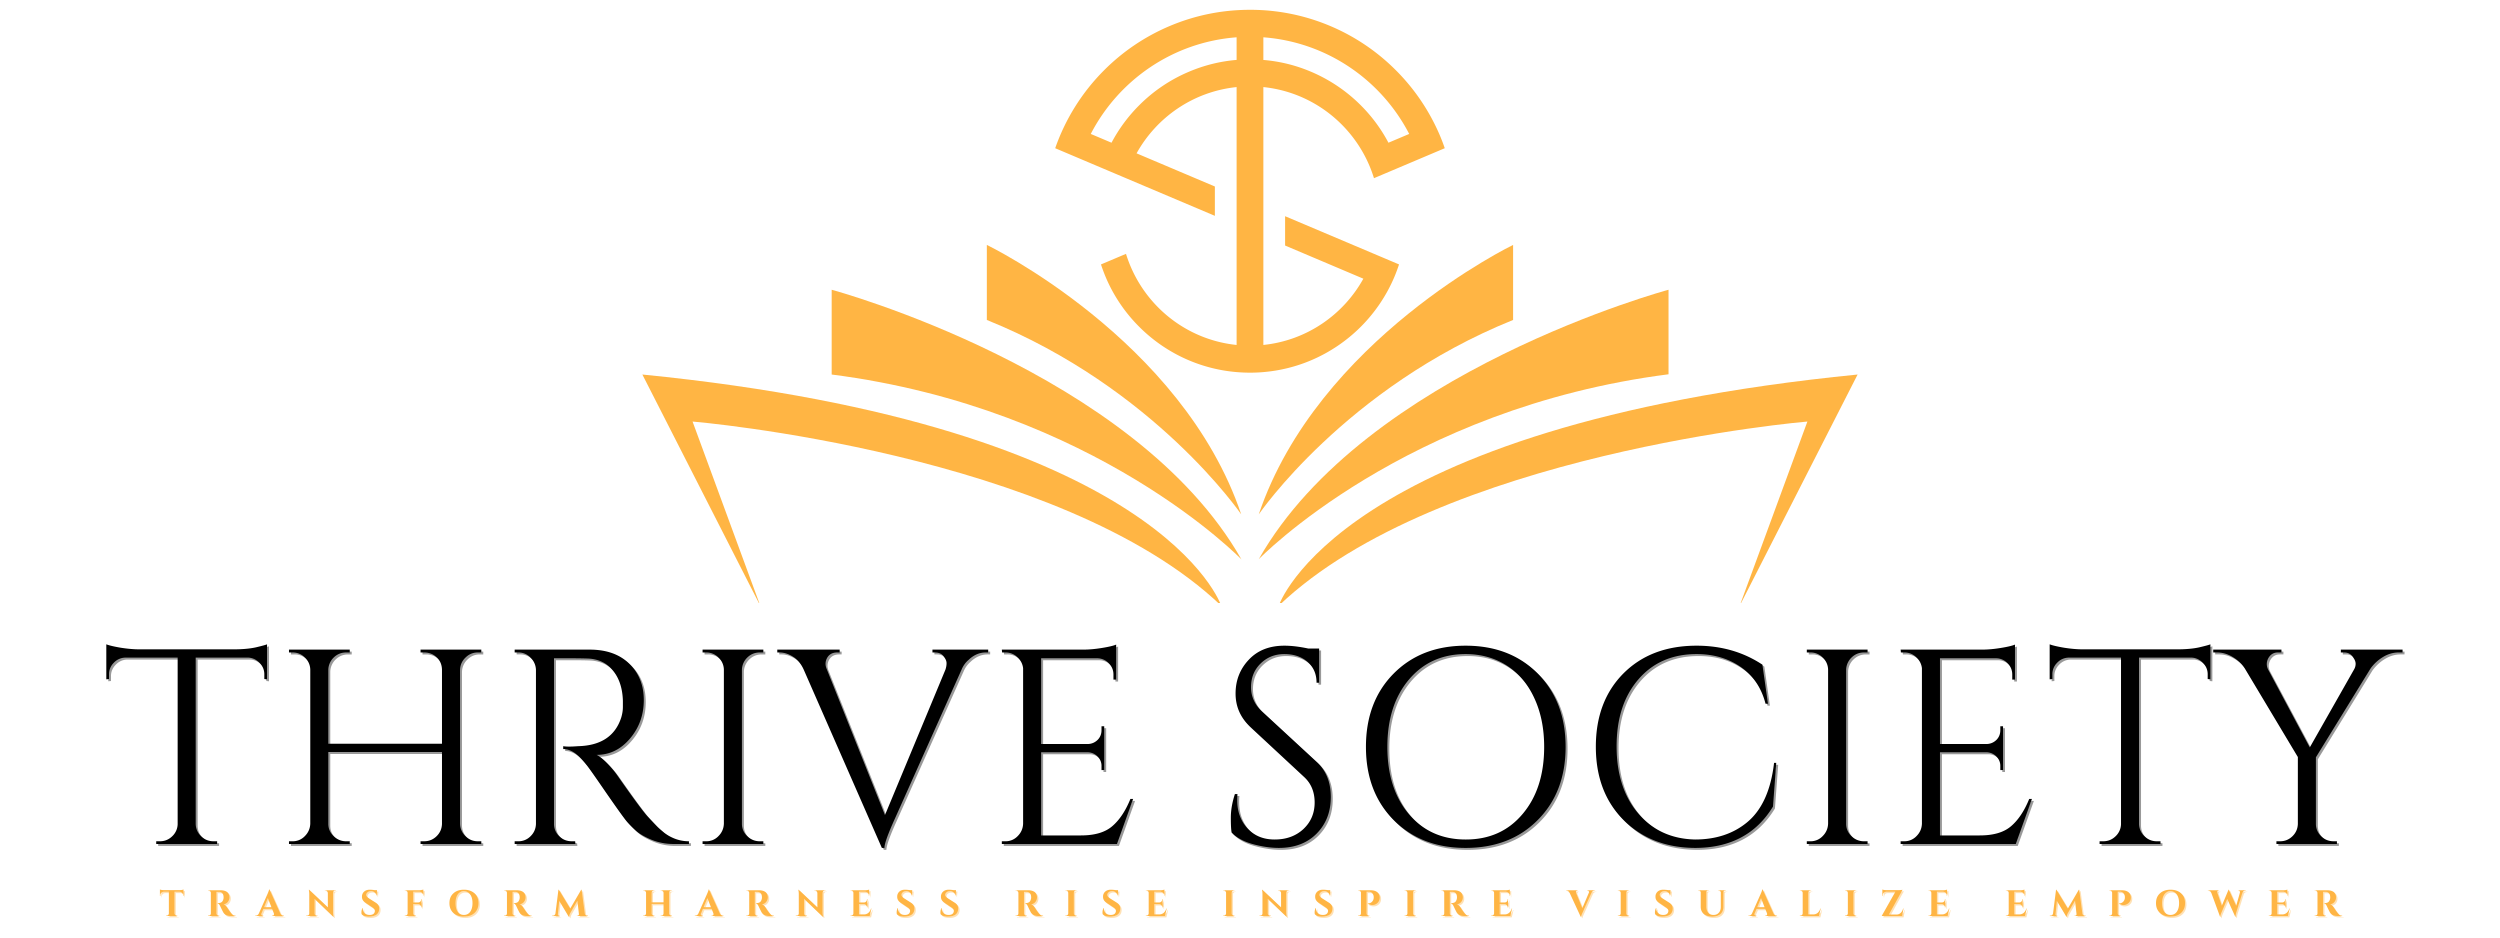 <svg xmlns="http://www.w3.org/2000/svg" width="384" viewBox="0 0 288 108" height="144" version="1.0"><defs><clipPath id="a"><path d="M74 43h67v26.465H74Zm0 0"/></clipPath><clipPath id="b"><path d="M113 28.215h30V60h-30Zm0 0"/></clipPath><clipPath id="c"><path d="M147 43h67v26.465h-67Zm0 0"/></clipPath><clipPath id="d"><path d="M145 28.215h30V60h-30Zm0 0"/></clipPath><clipPath id="e"><path d="M121.555 1.129h45V43h-45Zm0 0"/></clipPath></defs><g clip-path="url(#a)"><path fill="#ffb544" d="M74 43.145 87.582 69.78l-7.8-21.219s42.406 3.563 60.902 21.22c0 0-6.79-20.688-66.684-26.637Zm0 0"/></g><path fill="#ffb544" d="M95.809 33.379v9.766c30.421 3.902 47.207 21.304 47.207 21.304-12.266-21.64-47.207-31.07-47.207-31.07Zm0 0"/><g clip-path="url(#b)"><path fill="#ffb544" d="M113.684 28.215v8.644c19.34 7.801 29.304 22.395 29.304 22.395-6.82-20.18-29.304-31.04-29.304-31.04Zm0 0"/></g><g clip-path="url(#c)"><path fill="#ffb544" d="M213.996 43.145C154.102 49.094 147.31 69.78 147.31 69.78c18.496-17.656 60.902-21.219 60.902-21.219l-7.8 21.22Zm0 0"/></g><path fill="#ffb544" d="M192.215 33.379s-34.942 9.402-47.207 31.043c0 0 16.781-17.402 47.207-21.305Zm0 0"/><g clip-path="url(#d)"><path fill="#ffb544" d="M174.309 36.86v-8.645s-22.48 10.86-29.301 31.039c0 0 9.965-14.594 29.3-22.395Zm0 0"/></g><g clip-path="url(#e)"><path fill="#ffb544" d="m148.043 28.285 9.016 3.82c-2.309 4.168-6.54 7.118-11.52 7.633V10.031c4.98.516 9.211 3.465 11.524 7.633.5.898.91 1.86 1.218 2.863l8.156-3.453a22.511 22.511 0 0 0-1.21-2.863 23.666 23.666 0 0 0-4.43-6.125 23.671 23.671 0 0 0-7.55-5.09A23.616 23.616 0 0 0 144 1.13c-3.207 0-6.316.629-9.246 1.867a23.688 23.688 0 0 0-7.555 5.09 23.758 23.758 0 0 0-5.64 8.988l18.394 7.79v-3.38l-9.02-3.82c2.313-4.168 6.544-7.117 11.524-7.633v29.707c-4.98-.515-9.21-3.465-11.523-7.633-.5-.902-.91-1.859-1.22-2.863l-2.882 1.219c.16.488.34.973.54 1.45a17.93 17.93 0 0 0 3.867 5.734 18.009 18.009 0 0 0 5.734 3.867 17.914 17.914 0 0 0 5.472 1.351c.512.043 1.032.067 1.555.067.52 0 1.04-.02 1.555-.067a17.89 17.89 0 0 0 5.468-1.351 18.096 18.096 0 0 0 9.605-9.602c.2-.476.38-.96.54-1.45l-13.125-5.554Zm-2.504-23.988c7.328.55 13.59 4.926 16.8 11.133l-2.39 1.011a17.915 17.915 0 0 0-3.191-4.316 18.042 18.042 0 0 0-5.742-3.867 17.718 17.718 0 0 0-5.477-1.352Zm-3.082 2.605c-1.898.16-3.727.614-5.477 1.356a17.95 17.95 0 0 0-5.738 3.863 18.028 18.028 0 0 0-3.195 4.32l-2.39-1.011c3.21-6.207 9.468-10.582 16.8-11.133Zm0 0"/></g><path d="M30.677 77.906c0-.508-.184-.946-.547-1.313-.367-.375-.793-.578-1.282-.61H22.77v19.173c.02.554.227 1.023.625 1.406.395.387.868.578 1.422.578h.422v.313h-7.016v-.313h.422c.551 0 1.024-.191 1.422-.578a1.98 1.98 0 0 0 .625-1.375V75.984h-6.078a1.876 1.876 0 0 0-1.297.61 1.82 1.82 0 0 0-.531 1.312v.547l-.313.03v-4.03c.32.125.875.257 1.657.39.789.125 1.52.188 2.187.188h10.797c1.05 0 1.922-.078 2.61-.235.695-.164 1.117-.28 1.265-.343v4.03l-.312-.03ZM49.095 97.14c.55 0 1.023-.191 1.422-.578.394-.383.601-.852.625-1.406v-8.297H38.048v8.265c0 .555.203 1.028.61 1.422a2 2 0 0 0 1.453.594h.406v.313h-7v-.313h.406a1.9 1.9 0 0 0 1.422-.594c.395-.394.602-.867.625-1.422V77.36a1.964 1.964 0 0 0-.625-1.39 1.945 1.945 0 0 0-1.422-.579h-.406v-.328h7v.328h-.406c-.563 0-1.043.195-1.438.578a2.03 2.03 0 0 0-.625 1.39v8.548h13.094v-8.547c-.024-.758-.367-1.332-1.031-1.719a2.16 2.16 0 0 0-1.016-.25h-.422v-.328h7v.328h-.406c-.555 0-1.027.2-1.422.594-.398.387-.605.86-.625 1.422v17.718c.02.555.227 1.028.625 1.422.395.399.867.594 1.422.594h.406v.313h-7v-.313ZM66.108 76.062h-2.062v19.062c0 .555.195 1.028.594 1.422.394.399.882.594 1.468.594h.375l.032.313h-7v-.313h.406a1.93 1.93 0 0 0 1.422-.578c.394-.383.601-.852.625-1.406v-17.75a2.036 2.036 0 0 0-.625-1.422 1.914 1.914 0 0 0-1.422-.594h-.406v-.328h8.64c1.938 0 3.457.543 4.563 1.625 1.113 1.074 1.672 2.469 1.672 4.187 0 1.711-.532 3.188-1.594 4.438-1.055 1.25-2.336 1.875-3.844 1.875.313.148.688.437 1.125.875.438.437.828.89 1.172 1.36 1.832 2.624 3.023 4.245 3.578 4.859.563.605.957 1.023 1.188 1.25.238.218.492.437.765.656.282.21.555.375.828.5a4.463 4.463 0 0 0 1.985.453v.313h-1.75a6.68 6.68 0 0 1-2.563-.485c-.793-.332-1.386-.676-1.781-1.031a13.811 13.811 0 0 1-1.016-1.016c-.293-.332-1.09-1.437-2.39-3.312-1.293-1.883-2.047-2.957-2.266-3.219-.21-.27-.433-.531-.672-.781-.68-.727-1.36-1.094-2.047-1.094v-.328c.164.031.391.047.672.047.282 0 .625-.016 1.032-.047 2.632-.063 4.296-1.164 4.984-3.313.125-.425.187-.828.187-1.203v-.718c-.043-1.426-.418-2.579-1.125-3.454-.699-.875-1.648-1.343-2.843-1.406a50.945 50.945 0 0 0-1.907-.031ZM81.57 97.14a1.9 1.9 0 0 0 1.422-.594c.394-.394.601-.867.625-1.422V77.36a1.964 1.964 0 0 0-.625-1.39 1.945 1.945 0 0 0-1.422-.579h-.406v-.328h7v.328h-.407c-.562 0-1.043.195-1.437.578a2.03 2.03 0 0 0-.625 1.39v17.766c0 .555.203 1.028.61 1.422a2 2 0 0 0 1.452.594h.407v.313h-7v-.313ZM114.066 75.39h-.282c-.73 0-1.39.29-1.984.86-.344.292-.61.664-.797 1.109l-7.719 17.25c-.78 1.73-1.171 2.828-1.171 3.297h-.297l-8.985-20.5c-.304-.688-.715-1.192-1.234-1.516-.524-.332-1.047-.5-1.578-.5h-.25v-.328h7.187v.328h-.28c-.65 0-1.075.297-1.282.89a1.41 1.41 0 0 0-.063.454c0 .168.051.375.157.625l6.687 16.765 6.969-16.765c.082-.25.125-.492.125-.735 0-.25-.117-.515-.344-.796-.219-.29-.555-.438-1-.438h-.281v-.328h6.422ZM116.042 97.14a1.9 1.9 0 0 0 1.421-.594c.395-.394.602-.867.625-1.422V77.203a2.006 2.006 0 0 0-.671-1.282 1.943 1.943 0 0 0-1.375-.53h-.375l-.032-.329h9.375c.657 0 1.368-.063 2.141-.188.781-.125 1.332-.253 1.656-.39v4.031h-.312v-.578c0-.508-.18-.941-.532-1.297a1.84 1.84 0 0 0-1.265-.578h-6.531v9.875h5.406c.426-.02.789-.176 1.094-.469.3-.3.453-.676.453-1.125v-.453h.312v5.047h-.312v-.469a1.48 1.48 0 0 0-.438-1.078 1.624 1.624 0 0 0-1.078-.5h-5.437v9.578h4.578c1.582 0 2.785-.351 3.61-1.062.831-.707 1.53-1.754 2.093-3.14h.312l-1.859 5.187h-13.266v-.313ZM142.112 96.14c-.062-.3-.094-.875-.094-1.719 0-.851.157-1.757.47-2.718h.296c-.023.23-.031.464-.031.703 0 1.293.39 2.37 1.172 3.234.789.867 1.836 1.297 3.14 1.297 1.344 0 2.446-.398 3.313-1.203.863-.813 1.297-1.832 1.297-3.063 0-1.226-.418-2.222-1.25-2.984l-6.141-5.703c-1.148-1.063-1.719-2.348-1.719-3.86 0-1.52.504-2.816 1.516-3.89 1.008-1.082 2.379-1.625 4.11-1.625.812 0 1.726.11 2.75.328h1.25v3.937h-.298c0-1.007-.351-1.812-1.047-2.406-.687-.594-1.578-.89-2.671-.89-1.086 0-1.997.367-2.735 1.093-.73.72-1.094 1.625-1.094 2.72 0 1.085.426 2.023 1.282 2.812l6.297 5.812c1.07.98 1.609 2.324 1.609 4.031 0 1.711-.547 3.118-1.64 4.22-1.087 1.093-2.532 1.64-4.344 1.64-.938 0-1.938-.149-3-.438-1.055-.289-1.868-.734-2.438-1.328ZM160.77 77.828c2.125-2.145 4.89-3.22 8.297-3.22 3.414 0 6.188 1.075 8.313 3.22 2.132 2.148 3.203 4.96 3.203 8.437 0 3.469-1.07 6.277-3.203 8.422-2.125 2.148-4.899 3.219-8.313 3.219-3.406 0-6.172-1.07-8.297-3.219-2.125-2.145-3.187-4.953-3.187-8.422 0-3.476 1.062-6.289 3.187-8.437Zm1.75 16.171c1.656 1.961 3.844 2.938 6.563 2.938 2.718 0 4.898-.977 6.547-2.938 1.656-1.957 2.484-4.535 2.484-7.734 0-2.113-.375-3.976-1.125-5.594-.742-1.625-1.797-2.879-3.172-3.765-1.375-.883-2.96-1.328-4.75-1.328-2.71 0-4.89.984-6.547 2.953-1.648 1.96-2.469 4.539-2.469 7.734 0 3.2.82 5.777 2.47 7.734ZM195.49 97.906c-3.376-.024-6.126-1.098-8.25-3.235-2.118-2.132-3.173-4.941-3.173-8.422 0-3.488 1.055-6.3 3.172-8.437 2.125-2.133 4.938-3.203 8.438-3.203 2.851 0 5.379.73 7.578 2.187l.64 4.5h-.28c-.47-1.832-1.423-3.242-2.86-4.234-1.43-.988-3.121-1.484-5.078-1.484-2.793 0-5.028.968-6.703 2.906-1.68 1.937-2.516 4.512-2.516 7.719 0 3.199.828 5.773 2.484 7.718 1.657 1.95 3.836 2.953 6.547 3.016 2.383 0 4.375-.648 5.969-1.953 1.727-1.406 2.773-3.695 3.14-6.875h.25l-.374 5.031c-1.938 3.18-4.934 4.766-8.985 4.766ZM208.777 97.14a1.9 1.9 0 0 0 1.422-.594c.394-.394.601-.867.625-1.422V77.36a1.964 1.964 0 0 0-.625-1.39 1.945 1.945 0 0 0-1.422-.579h-.407v-.328h7v.328h-.406c-.562 0-1.043.195-1.437.578a2.03 2.03 0 0 0-.625 1.39v17.766c0 .555.203 1.028.609 1.422a2 2 0 0 0 1.453.594h.406v.313h-7v-.313ZM219.585 97.14a1.9 1.9 0 0 0 1.422-.594c.394-.394.601-.867.625-1.422V77.203a2.006 2.006 0 0 0-.672-1.282 1.943 1.943 0 0 0-1.375-.53h-.375l-.031-.329h9.375c.656 0 1.367-.063 2.14-.188.782-.125 1.332-.253 1.657-.39v4.031h-.313v-.578c0-.508-.18-.941-.531-1.297a1.84 1.84 0 0 0-1.266-.578h-6.53v9.875h5.405c.426-.02.79-.176 1.094-.469.3-.3.453-.676.453-1.125v-.453h.313v5.047h-.313v-.469a1.48 1.48 0 0 0-.437-1.078 1.624 1.624 0 0 0-1.078-.5h-5.438v9.578h4.578c1.582 0 2.785-.351 3.61-1.062.832-.707 1.53-1.754 2.093-3.14h.313l-1.86 5.187H219.18v-.313ZM254.552 77.906c0-.508-.184-.946-.547-1.313-.367-.375-.793-.578-1.281-.61h-6.078v19.173c.019.554.226 1.023.625 1.406.394.387.867.578 1.421.578h.422v.313H242.1v-.313h.422c.55 0 1.023-.191 1.421-.578a1.98 1.98 0 0 0 .625-1.375V75.984h-6.078a1.876 1.876 0 0 0-1.297.61 1.82 1.82 0 0 0-.53 1.312v.547l-.313.03v-4.03c.32.125.875.257 1.656.39.789.125 1.52.188 2.187.188h10.797c1.051 0 1.922-.078 2.61-.235.695-.164 1.117-.28 1.265-.343v4.03l-.312-.03ZM277.001 75.39h-.453c-.636 0-1.242.18-1.812.531a4.856 4.856 0 0 0-1.422 1.313l-6.297 10.234v7.656c0 .555.195 1.028.594 1.422.394.399.879.594 1.453.594h.375v.313h-6.969v-.313h.422c.55 0 1.023-.191 1.422-.578.394-.383.601-.852.625-1.406v-7.719l-6.11-10.203c-.324-.508-.777-.942-1.359-1.297-.586-.363-1.2-.547-1.844-.547h-.437v-.328h7.86v.328h-.423c-.468 0-.828.215-1.078.64-.125.231-.187.462-.187.688 0 .219.05.434.156.64l4.797 8.97 5.11-9a1.29 1.29 0 0 0 .171-.625c0-.22-.078-.442-.234-.672-.25-.426-.61-.64-1.078-.64h-.391v-.329h7.11Zm0 0" fill-opacity=".4"/><path d="M30.45 77.68c0-.508-.183-.946-.546-1.313-.368-.375-.793-.578-1.282-.61h-6.078V94.93c.02.554.227 1.023.625 1.406.395.387.867.578 1.422.578h.422v.312h-7.016v-.312h.422c.551 0 1.024-.191 1.422-.578a1.98 1.98 0 0 0 .625-1.375V75.758h-6.078a1.876 1.876 0 0 0-1.297.61 1.82 1.82 0 0 0-.531 1.312v.546l-.313.032v-4.032c.32.125.875.258 1.657.391.789.125 1.52.188 2.187.188h10.797c1.05 0 1.922-.079 2.61-.235.695-.164 1.117-.281 1.265-.344v4.032l-.313-.032ZM48.869 96.914c.55 0 1.023-.191 1.422-.578.394-.383.601-.852.625-1.406v-8.297H37.822v8.265c0 .555.203 1.028.61 1.422a2 2 0 0 0 1.453.594h.406v.312h-7v-.312h.406a1.9 1.9 0 0 0 1.422-.594c.394-.394.601-.867.625-1.422V77.133a1.964 1.964 0 0 0-.625-1.39 1.945 1.945 0 0 0-1.422-.579h-.406v-.328h7v.328h-.406c-.563 0-1.043.195-1.438.578a2.03 2.03 0 0 0-.625 1.39v8.548h13.094v-8.547c-.024-.758-.367-1.332-1.031-1.719a2.16 2.16 0 0 0-1.016-.25h-.422v-.328h7v.328h-.406c-.555 0-1.028.2-1.422.594-.399.386-.606.86-.625 1.422v17.718c.02.555.226 1.028.625 1.422.394.399.867.594 1.422.594h.406v.312h-7v-.312ZM65.882 75.836H63.82v19.062c0 .555.195 1.028.594 1.422.394.399.882.594 1.468.594h.375l.032.312h-7v-.312h.406a1.93 1.93 0 0 0 1.422-.578c.394-.383.601-.852.625-1.406V77.18a2.036 2.036 0 0 0-.625-1.422 1.914 1.914 0 0 0-1.422-.594h-.406v-.328h8.64c1.938 0 3.457.543 4.563 1.625 1.113 1.074 1.672 2.469 1.672 4.187 0 1.711-.532 3.188-1.594 4.438-1.055 1.25-2.336 1.875-3.844 1.875.313.148.688.437 1.125.875.438.437.828.89 1.172 1.36 1.832 2.624 3.023 4.245 3.578 4.859.563.605.957 1.023 1.188 1.25.238.218.492.437.765.656.281.21.555.375.828.5a4.463 4.463 0 0 0 1.985.453v.312h-1.75a6.68 6.68 0 0 1-2.563-.484c-.793-.332-1.387-.676-1.781-1.031a13.811 13.811 0 0 1-1.016-1.016c-.293-.332-1.09-1.437-2.39-3.312-1.293-1.883-2.047-2.957-2.266-3.219-.21-.27-.434-.531-.672-.781-.68-.727-1.36-1.094-2.047-1.094v-.328c.164.031.39.047.672.047.281 0 .625-.016 1.031-.047 2.633-.063 4.297-1.164 4.985-3.313.125-.425.187-.828.187-1.203v-.719c-.043-1.425-.418-2.578-1.125-3.453-.699-.875-1.648-1.343-2.843-1.406a50.945 50.945 0 0 0-1.907-.031ZM81.344 96.914a1.9 1.9 0 0 0 1.422-.594c.394-.394.601-.867.625-1.422V77.133a1.964 1.964 0 0 0-.625-1.39 1.945 1.945 0 0 0-1.422-.579h-.407v-.328h7v.328h-.406c-.562 0-1.043.195-1.437.578a2.03 2.03 0 0 0-.625 1.39v17.766c0 .555.203 1.028.609 1.422a2 2 0 0 0 1.453.594h.406v.312h-7v-.312ZM113.84 75.164h-.282c-.73 0-1.39.289-1.984.86-.344.292-.61.663-.797 1.109l-7.719 17.25c-.78 1.73-1.172 2.828-1.172 3.297h-.296l-8.985-20.5c-.305-.688-.715-1.192-1.234-1.516-.524-.332-1.047-.5-1.578-.5h-.25v-.328h7.187v.328h-.281c-.649 0-1.074.297-1.281.89a1.41 1.41 0 0 0-.063.454c0 .168.051.375.156.625l6.688 16.765 6.969-16.765c.082-.25.125-.492.125-.735 0-.25-.118-.515-.344-.797-.219-.289-.555-.437-1-.437h-.281v-.328h6.422ZM115.815 96.914a1.9 1.9 0 0 0 1.422-.594c.395-.394.602-.867.625-1.422V76.976a2.006 2.006 0 0 0-.672-1.28 1.943 1.943 0 0 0-1.375-.532h-.375l-.03-.328h9.374c.656 0 1.367-.063 2.14-.188.782-.125 1.333-.254 1.657-.39v4.031h-.312v-.578c0-.508-.18-.942-.532-1.297a1.84 1.84 0 0 0-1.265-.578h-6.532v9.875h5.407c.426-.02.789-.176 1.093-.469.301-.3.454-.676.454-1.125v-.453h.312v5.047h-.312v-.469a1.48 1.48 0 0 0-.438-1.078 1.624 1.624 0 0 0-1.078-.5h-5.438v9.578h4.579c1.582 0 2.785-.351 3.609-1.062.832-.707 1.531-1.754 2.094-3.141h.312l-1.86 5.187H115.41v-.312ZM141.886 95.914c-.063-.3-.094-.875-.094-1.719 0-.851.156-1.758.469-2.719h.297c-.024.23-.031.465-.031.704 0 1.293.39 2.37 1.171 3.234.79.867 1.836 1.297 3.141 1.297 1.344 0 2.445-.399 3.313-1.203.863-.813 1.296-1.832 1.296-3.063 0-1.226-.418-2.222-1.25-2.984l-6.14-5.703c-1.149-1.063-1.719-2.348-1.719-3.86 0-1.52.504-2.816 1.516-3.89 1.008-1.082 2.379-1.625 4.11-1.625.812 0 1.726.11 2.75.328h1.25v3.937h-.298c0-1.007-.351-1.812-1.047-2.406-.687-.594-1.578-.89-2.672-.89-1.085 0-1.996.367-2.734 1.093-.73.719-1.094 1.625-1.094 2.719 0 1.086.426 2.023 1.282 2.812l6.296 5.813c1.07.98 1.61 2.324 1.61 4.031 0 1.711-.547 3.117-1.64 4.219-1.087 1.094-2.532 1.64-4.345 1.64-.937 0-1.937-.148-3-.437-1.054-.289-1.867-.734-2.437-1.328ZM160.544 77.601c2.125-2.144 4.89-3.218 8.297-3.218 3.414 0 6.187 1.074 8.312 3.218 2.133 2.149 3.204 4.961 3.204 8.438 0 3.469-1.07 6.277-3.204 8.422-2.125 2.148-4.898 3.219-8.312 3.219-3.406 0-6.172-1.07-8.297-3.22-2.125-2.144-3.187-4.952-3.187-8.421 0-3.477 1.062-6.29 3.187-8.438Zm1.75 16.172c1.656 1.961 3.844 2.938 6.563 2.938 2.718 0 4.898-.977 6.546-2.938 1.657-1.957 2.485-4.535 2.485-7.734 0-2.113-.375-3.977-1.125-5.594-.742-1.625-1.797-2.879-3.172-3.765-1.375-.883-2.961-1.329-4.75-1.329-2.711 0-4.89.985-6.547 2.954-1.648 1.96-2.469 4.539-2.469 7.734 0 3.2.82 5.777 2.469 7.734ZM195.263 97.68c-3.375-.024-6.125-1.098-8.25-3.235-2.117-2.133-3.172-4.941-3.172-8.422 0-3.488 1.055-6.3 3.172-8.437 2.125-2.133 4.938-3.203 8.438-3.203 2.851 0 5.379.73 7.578 2.187l.64 4.5h-.28c-.47-1.832-1.423-3.242-2.86-4.234-1.43-.988-3.121-1.485-5.078-1.485-2.793 0-5.028.97-6.703 2.907-1.68 1.937-2.516 4.511-2.516 7.718 0 3.2.828 5.774 2.484 7.72 1.657 1.948 3.836 2.952 6.547 3.015 2.383 0 4.375-.649 5.969-1.953 1.726-1.407 2.773-3.696 3.14-6.875h.25l-.374 5.031c-1.938 3.18-4.934 4.766-8.985 4.766ZM208.55 96.914a1.9 1.9 0 0 0 1.422-.594c.395-.394.602-.867.625-1.422V77.133a1.964 1.964 0 0 0-.625-1.39 1.945 1.945 0 0 0-1.421-.579h-.407v-.328h7v.328h-.406c-.562 0-1.043.195-1.437.578a2.03 2.03 0 0 0-.625 1.39v17.766c0 .555.203 1.028.609 1.422a2 2 0 0 0 1.453.594h.406v.312h-7v-.312ZM219.359 96.914a1.9 1.9 0 0 0 1.422-.594c.394-.394.601-.867.625-1.422V76.976a2.006 2.006 0 0 0-.672-1.28 1.943 1.943 0 0 0-1.375-.532h-.375l-.031-.328h9.375c.656 0 1.367-.063 2.14-.188.782-.125 1.332-.254 1.657-.39v4.031h-.313v-.578c0-.508-.18-.942-.531-1.297a1.84 1.84 0 0 0-1.266-.578h-6.531v9.875h5.406c.426-.02.79-.176 1.094-.469.3-.3.453-.676.453-1.125v-.453h.313v5.047h-.313v-.469a1.48 1.48 0 0 0-.437-1.078 1.624 1.624 0 0 0-1.079-.5h-5.437v9.578h4.578c1.582 0 2.785-.351 3.61-1.062.831-.707 1.53-1.754 2.093-3.141h.313l-1.86 5.187h-13.265v-.312ZM254.326 77.68c0-.508-.184-.946-.547-1.313-.367-.375-.793-.578-1.282-.61h-6.078V94.93c.02.554.227 1.023.625 1.406.395.387.868.578 1.422.578h.422v.312h-7.016v-.312h.422c.551 0 1.024-.191 1.422-.578a1.98 1.98 0 0 0 .625-1.375V75.758h-6.078a1.876 1.876 0 0 0-1.297.61 1.82 1.82 0 0 0-.531 1.312v.546l-.313.032v-4.032c.32.125.875.258 1.657.391.789.125 1.52.188 2.187.188h10.797c1.05 0 1.922-.079 2.61-.235.695-.164 1.117-.281 1.265-.344v4.032l-.312-.032ZM276.775 75.164h-.453c-.637 0-1.242.18-1.812.531a4.856 4.856 0 0 0-1.422 1.313l-6.297 10.234v7.656c0 .555.195 1.028.594 1.422.394.399.879.594 1.453.594h.375v.312h-6.969v-.312h.422c.55 0 1.023-.191 1.422-.578.394-.383.601-.852.625-1.406v-7.72l-6.11-10.202c-.324-.508-.777-.942-1.359-1.297-.586-.363-1.2-.547-1.844-.547h-.437v-.328h7.86v.328h-.423c-.468 0-.828.215-1.078.64-.125.231-.187.462-.187.688 0 .219.05.434.156.64l4.797 8.97 5.11-9a1.29 1.29 0 0 0 .171-.626c0-.218-.078-.44-.234-.671-.25-.426-.61-.641-1.078-.641h-.391v-.328h7.11Zm0 0"/><path d="M20.256 102.891v2.484a.29.29 0 0 0 .093.188c.051.055.114.078.188.078h.047v.047h-1.282v-.047h.047c.07 0 .133-.023.188-.078.05-.05.078-.11.078-.172v-2.5h-.563c-.136 0-.242.043-.312.125a.398.398 0 0 0-.11.297v.062h-.046v-.75c.113.055.28.079.5.079h1.718c.082 0 .176-.004.282-.016a.844.844 0 0 0 .218-.063v.75h-.046v-.062a.385.385 0 0 0-.204-.36.41.41 0 0 0-.218-.062ZM25.28 102.907h-.188v2.468c0 .075.023.137.078.188.05.055.113.078.187.078h.063v.047h-1.297v-.047h.062c.102 0 .18-.039.235-.125a.311.311 0 0 0 .031-.14v-2.36a.27.27 0 0 0-.078-.187.27.27 0 0 0-.188-.079h-.062v-.03h1.469c.27 0 .5.058.687.171a.678.678 0 0 1 .219.25.823.823 0 0 1 .094.422.822.822 0 0 1-.188.5.665.665 0 0 1-.5.266c.156.054.297.18.422.375.312.492.539.78.687.875.07.043.165.062.282.062v.047h-.422c-.25 0-.461-.031-.625-.094a.837.837 0 0 1-.375-.344 13.819 13.819 0 0 1-.36-.734c-.074-.164-.167-.258-.28-.281v-.047h.124a.54.54 0 0 0 .344-.11c.094-.07.16-.195.203-.374.008-.063.016-.11.016-.141 0-.227-.047-.395-.14-.5a.473.473 0 0 0-.36-.156h-.14ZM32.819 105.641h.046v.047h-1.359v-.047h.047c.062 0 .101-.016.125-.047a.186.186 0 0 0 .047-.11.461.461 0 0 0-.016-.109l-.203-.515h-1l-.219.515a.224.224 0 0 0-.03.11c0 .031.015.07.046.11.031.03.078.046.14.046h.047v.047h-.921v-.047h.046a.416.416 0 0 0 .188-.047.425.425 0 0 0 .172-.187l.984-2.219c.125-.281.192-.469.203-.563h.047l1.25 2.782c.04.074.094.133.156.172.07.043.141.062.204.062Zm-2.235-.969h.844l-.406-1.047ZM38.789 102.75a.246.246 0 0 0-.219.125.427.427 0 0 0-.047.141v2.188c0 .187.016.351.047.484l.016.062h-.047l-2.14-2.046v1.687c0 .074.023.137.077.188a.26.26 0 0 0 .172.062h.094v.047h-1.297v-.047h.078c.07 0 .133-.02.188-.062a.257.257 0 0 0 .078-.188v-2.203c0-.188-.016-.344-.047-.469v-.062h.031l2.156 2.031v-1.672a.357.357 0 0 0-.093-.187.217.217 0 0 0-.172-.079h-.078v-.03h1.281v.03ZM41.798 105.297c0-.207.04-.382.125-.53h.031v.077c0 .188.067.356.204.5.144.149.343.219.593.219.188 0 .332-.04.438-.125a.452.452 0 0 0 .156-.344.34.34 0 0 0-.078-.219.94.94 0 0 0-.266-.218l-.734-.5c-.274-.176-.406-.399-.406-.672v-.094a.77.77 0 0 1 .265-.531c.157-.133.364-.203.625-.203.157 0 .348.015.578.047h.266l-.047.609h-.047a.41.41 0 0 0-.172-.344.612.612 0 0 0-.421-.14c-.22 0-.383.07-.485.203a.342.342 0 0 0-.078.203c0 .062.016.117.047.156.031.074.113.156.25.25l.812.516c.258.168.391.386.391.656 0 .305-.105.54-.312.703-.211.156-.481.234-.813.234-.2 0-.383-.023-.547-.062-.156-.05-.273-.117-.344-.203a.45.45 0 0 1-.03-.188ZM47.76 102.891v1.234h.563a.342.342 0 0 0 .25-.093c.07-.07.11-.16.11-.266v-.031h.046v.969h-.047v-.032a.325.325 0 0 0-.109-.25.304.304 0 0 0-.234-.109h-.578v1.062c0 .075.023.137.078.188a.296.296 0 0 0 .203.078h.047v.047h-1.297v-.047h.062c.07 0 .133-.023.188-.078a.257.257 0 0 0 .078-.188v-2.359a.258.258 0 0 0-.14-.234.237.237 0 0 0-.126-.032h-.062v-.03h1.64c.082 0 .176-.009.282-.032.101-.02.175-.035.218-.047v.719h-.03v-.047a.414.414 0 0 0-.11-.297.482.482 0 0 0-.297-.125ZM52.389 103.079c.3-.282.707-.422 1.219-.422.507 0 .914.14 1.218.422.301.273.454.648.454 1.125 0 .468-.153.843-.454 1.125-.304.28-.71.421-1.218.421-.512 0-.918-.14-1.22-.421-.304-.282-.452-.657-.452-1.125 0-.477.148-.852.453-1.125Zm.5 2.125c.176.242.414.359.719.359.3 0 .539-.117.718-.36.176-.25.266-.581.266-1 0-.425-.09-.757-.266-1a.841.841 0 0 0-.718-.374.832.832 0 0 0-.72.375c-.167.242-.25.574-.25 1 0 .418.083.75.25 1ZM59.39 102.907h-.187v2.468c0 .075.024.137.078.188.051.055.114.078.188.078h.062v.047h-1.296v-.047h.062c.102 0 .18-.039.234-.125a.311.311 0 0 0 .032-.14v-2.36a.27.27 0 0 0-.078-.187.27.27 0 0 0-.188-.079h-.062v-.03h1.468c.27 0 .5.058.688.171a.678.678 0 0 1 .219.25.823.823 0 0 1 .093.422.822.822 0 0 1-.187.5.665.665 0 0 1-.5.266c.156.054.297.18.422.375.312.492.539.78.687.875.07.043.164.062.281.062v.047h-.421c-.25 0-.461-.031-.625-.094a.837.837 0 0 1-.375-.344 13.819 13.819 0 0 1-.36-.734c-.074-.164-.168-.258-.281-.281v-.047h.125a.54.54 0 0 0 .344-.11c.093-.07.16-.195.203-.374.008-.063.015-.11.015-.141 0-.227-.046-.395-.14-.5a.473.473 0 0 0-.36-.156h-.14ZM67.837 105.641h.062v.047h-1.281v-.031h.062a.224.224 0 0 0 .125-.063c.04-.039.055-.082.047-.125l-.172-1.547-.797 1.375c-.105.18-.156.336-.156.47h-.047l-1.093-1.829-.157 1.531c-.011.043 0 .086.032.125.039.043.082.063.125.063h.062v.031h-.875v-.047h.063c.082 0 .148-.02.203-.062a.3.3 0 0 0 .11-.204l.343-2.718h.047l1.312 2.172 1.266-2.172h.047l.36 2.718c.007.086.038.153.093.204a.37.37 0 0 0 .219.062ZM76.336 105.641c.07 0 .129-.016.172-.047a.33.33 0 0 0 .094-.219v-1.078h-1.375v1.078c0 .075.023.137.078.188a.296.296 0 0 0 .203.078h.047v.047h-1.297v-.047h.062c.07 0 .133-.023.188-.078a.257.257 0 0 0 .078-.188v-2.359a.27.27 0 0 0-.078-.187.27.27 0 0 0-.188-.079h-.062v-.03h1.297v.03h-.047a.315.315 0 0 0-.203.079.254.254 0 0 0-.078.187v1.094h1.375v-1.094a.27.27 0 0 0-.079-.187.27.27 0 0 0-.187-.079h-.063v-.03h1.297v.03h-.047a.274.274 0 0 0-.203.079.254.254 0 0 0-.078.187v2.36c0 .074.024.136.078.187.051.055.118.078.203.078h.047v.047h-1.297v-.047ZM83.453 105.641h.047v.047h-1.36v-.047h.048c.062 0 .101-.016.125-.047a.186.186 0 0 0 .047-.11.461.461 0 0 0-.016-.109l-.203-.515h-1l-.219.515a.224.224 0 0 0-.031.11c0 .031.015.07.047.11.03.03.078.046.14.046h.047v.047h-.922v-.047h.047a.416.416 0 0 0 .188-.047.425.425 0 0 0 .172-.187l.984-2.219c.125-.281.191-.469.203-.563h.047l1.25 2.782c.039.074.094.133.156.172.07.043.14.062.203.062Zm-2.234-.969h.844l-.407-1.047ZM87.299 102.907h-.188v2.468c0 .075.023.137.078.188.051.055.113.078.188.078h.062v.047h-1.297v-.047h.063c.101 0 .18-.039.234-.125a.311.311 0 0 0 .031-.14v-2.36a.27.27 0 0 0-.078-.187.27.27 0 0 0-.187-.079h-.063v-.03h1.47c.269 0 .5.058.687.171a.678.678 0 0 1 .218.25.823.823 0 0 1 .094.422.822.822 0 0 1-.187.5.665.665 0 0 1-.5.266c.156.054.296.18.421.375.313.492.54.78.688.875.07.043.164.062.281.062v.047h-.422c-.25 0-.46-.031-.625-.094a.837.837 0 0 1-.375-.344 13.819 13.819 0 0 1-.36-.734c-.073-.164-.167-.258-.28-.281v-.047h.125a.54.54 0 0 0 .343-.11c.094-.07.16-.195.204-.374.007-.063.015-.11.015-.141 0-.227-.047-.395-.14-.5a.473.473 0 0 0-.36-.156h-.14ZM95.182 102.75a.246.246 0 0 0-.219.125.427.427 0 0 0-.047.141v2.188c0 .187.016.351.047.484l.016.062h-.047l-2.14-2.046v1.687c0 .074.023.137.077.188a.26.26 0 0 0 .172.062h.094v.047h-1.297v-.047h.078c.07 0 .133-.02.188-.062a.257.257 0 0 0 .078-.188v-2.203c0-.188-.016-.344-.047-.469v-.062h.031l2.156 2.031v-1.672a.357.357 0 0 0-.093-.187.217.217 0 0 0-.172-.079h-.078v-.03h1.28v.03ZM98.207 105.641c.07 0 .132-.023.187-.078a.257.257 0 0 0 .078-.188v-2.359a.25.25 0 0 0-.062-.172.288.288 0 0 0-.203-.094h-.063v-.03h1.64c.134 0 .243-.009.329-.032a.884.884 0 0 0 .172-.047v.734h-.031v-.046c0-.176-.07-.301-.204-.375a.718.718 0 0 0-.218-.063h-.72v1.234h.563a.342.342 0 0 0 .25-.093c.07-.07.11-.16.11-.266v-.031h.047v.969h-.047v-.032a.325.325 0 0 0-.11-.25.304.304 0 0 0-.234-.109h-.578v1.187h.562a.762.762 0 0 0 .516-.171c.145-.125.25-.29.313-.5h.046l-.203.859h-2.203v-.047ZM103.457 105.297c0-.207.039-.382.125-.53h.03v.077c0 .188.067.356.204.5.145.149.344.219.594.219.187 0 .332-.04.437-.125a.452.452 0 0 0 .157-.344.34.34 0 0 0-.079-.219.94.94 0 0 0-.265-.218l-.735-.5c-.273-.176-.406-.399-.406-.672v-.094a.77.77 0 0 1 .266-.531c.156-.133.363-.203.625-.203.156 0 .347.015.578.047h.266l-.047.609h-.047a.41.41 0 0 0-.172-.344.612.612 0 0 0-.422-.14c-.219 0-.383.07-.484.203a.342.342 0 0 0-.078.203c0 .062.015.117.046.156.032.074.114.156.25.25l.813.516c.258.168.39.386.39.656 0 .305-.105.54-.312.703-.21.156-.48.234-.812.234-.2 0-.383-.023-.547-.062-.157-.05-.274-.117-.344-.203a.45.45 0 0 1-.031-.188ZM108.497 105.297c0-.207.04-.382.125-.53h.031v.077c0 .188.067.356.204.5.144.149.343.219.593.219.188 0 .332-.04.438-.125a.452.452 0 0 0 .156-.344.34.34 0 0 0-.078-.219.94.94 0 0 0-.266-.218l-.734-.5c-.274-.176-.406-.399-.406-.672v-.094a.77.77 0 0 1 .265-.531c.157-.133.364-.203.625-.203.157 0 .348.015.578.047h.266l-.047.609h-.047a.41.41 0 0 0-.172-.344.612.612 0 0 0-.421-.14c-.22 0-.383.07-.485.203a.342.342 0 0 0-.078.203c0 .062.016.117.047.156.031.074.113.156.25.25l.812.516c.258.168.391.386.391.656 0 .305-.105.54-.312.703-.211.156-.48.234-.813.234-.2 0-.383-.023-.547-.062-.156-.05-.273-.117-.344-.203a.45.45 0 0 1-.03-.188ZM118.31 102.907h-.187v2.468c0 .075.023.137.078.188.05.055.113.078.188.078h.062v.047h-1.297v-.047h.063c.101 0 .18-.039.234-.125a.311.311 0 0 0 .031-.14v-2.36a.27.27 0 0 0-.078-.187.27.27 0 0 0-.187-.079h-.063v-.03h1.469c.27 0 .5.058.687.171a.678.678 0 0 1 .22.25.823.823 0 0 1 .093.422.822.822 0 0 1-.188.5.665.665 0 0 1-.5.266c.157.054.297.18.422.375.313.492.54.78.688.875.07.043.164.062.281.062v.047h-.422c-.25 0-.46-.031-.625-.094a.837.837 0 0 1-.375-.344 13.819 13.819 0 0 1-.36-.734c-.073-.164-.167-.258-.28-.281v-.047h.125a.54.54 0 0 0 .343-.11c.094-.07.16-.195.203-.374.008-.063.016-.11.016-.141 0-.227-.047-.395-.14-.5a.473.473 0 0 0-.36-.156h-.14ZM122.96 105.641c.07 0 .132-.023.187-.078a.257.257 0 0 0 .078-.188v-2.359a.27.27 0 0 0-.078-.187.27.27 0 0 0-.188-.079h-.062v-.03h1.297v.03h-.047a.315.315 0 0 0-.203.079.254.254 0 0 0-.079.187v2.36c0 .074.024.136.079.187a.296.296 0 0 0 .203.078h.047v.047h-1.297v-.047ZM127.169 105.297c0-.207.039-.382.125-.53h.031v.077c0 .188.066.356.203.5.145.149.344.219.594.219.187 0 .332-.04.437-.125a.452.452 0 0 0 .157-.344.34.34 0 0 0-.078-.219.94.94 0 0 0-.266-.218l-.734-.5c-.274-.176-.407-.399-.407-.672v-.094a.77.77 0 0 1 .266-.531c.156-.133.363-.203.625-.203.156 0 .348.015.578.047h.266l-.047.609h-.047a.41.41 0 0 0-.172-.344.612.612 0 0 0-.422-.14c-.219 0-.383.07-.484.203a.342.342 0 0 0-.078.203c0 .062.015.117.047.156.03.074.113.156.25.25l.812.516c.258.168.39.386.39.656 0 .305-.105.54-.312.703-.21.156-.48.234-.812.234-.2 0-.383-.023-.547-.062-.156-.05-.274-.117-.344-.203a.45.45 0 0 1-.031-.188ZM132.225 105.641c.07 0 .133-.023.187-.078a.257.257 0 0 0 .079-.188v-2.359a.25.25 0 0 0-.063-.172.288.288 0 0 0-.203-.094h-.063v-.03h1.641c.133 0 .242-.009.328-.032a.884.884 0 0 0 .172-.047v.734h-.031v-.046c0-.176-.07-.301-.203-.375a.718.718 0 0 0-.219-.063h-.719v1.234h.563a.342.342 0 0 0 .25-.093c.07-.07.11-.16.11-.266v-.031h.046v.969h-.047v-.032a.325.325 0 0 0-.11-.25.304.304 0 0 0-.234-.109h-.578v1.187h.563a.762.762 0 0 0 .515-.171c.145-.125.25-.29.313-.5h.047l-.203.859h-2.204v-.047ZM141.138 105.641c.07 0 .133-.023.188-.078a.257.257 0 0 0 .078-.188v-2.359a.27.27 0 0 0-.078-.187.27.27 0 0 0-.188-.079h-.062v-.03h1.297v.03h-.047a.315.315 0 0 0-.203.079.254.254 0 0 0-.078.187v2.36c0 .074.023.136.078.187a.296.296 0 0 0 .203.078h.047v.047h-1.297v-.047ZM148.598 102.75a.246.246 0 0 0-.219.125.427.427 0 0 0-.047.141v2.188c0 .187.016.351.047.484l.016.062h-.047l-2.14-2.046v1.687c0 .074.023.137.077.188a.26.26 0 0 0 .172.062h.094v.047h-1.297v-.047h.078c.07 0 .133-.02.188-.062a.257.257 0 0 0 .078-.188v-2.203c0-.188-.016-.344-.047-.469v-.062h.031l2.156 2.031v-1.672a.357.357 0 0 0-.093-.187.217.217 0 0 0-.172-.079h-.078v-.03h1.281v.03ZM151.607 105.297c0-.207.04-.382.125-.53h.031v.077c0 .188.067.356.204.5.144.149.343.219.593.219.188 0 .332-.04.438-.125a.452.452 0 0 0 .156-.344.34.34 0 0 0-.078-.219.94.94 0 0 0-.266-.218l-.734-.5c-.274-.176-.406-.399-.406-.672v-.094a.77.77 0 0 1 .265-.531c.157-.133.364-.203.625-.203.157 0 .348.015.578.047h.266l-.047.609h-.047a.41.41 0 0 0-.172-.344.612.612 0 0 0-.421-.14c-.22 0-.383.07-.485.203a.342.342 0 0 0-.078.203c0 .062.016.117.047.156.031.074.113.156.25.25l.812.516c.258.168.391.386.391.656 0 .305-.105.54-.312.703-.211.156-.481.234-.813.234-.2 0-.383-.023-.547-.062-.156-.05-.273-.117-.344-.203a.45.45 0 0 1-.03-.188ZM159.1 103.563a.907.907 0 0 1-.077.375.868.868 0 0 1-.75.484c-.211 0-.39-.05-.547-.156v-.031c.219 0 .39-.07.515-.219a.693.693 0 0 0 .172-.484.692.692 0 0 0-.156-.469.484.484 0 0 0-.39-.172h-.282v2.484c0 .075.024.137.078.188.051.055.114.078.188.078h.062v.047h-1.297v-.047h.063c.07 0 .133-.023.187-.078a.257.257 0 0 0 .079-.188V103a.217.217 0 0 0-.079-.171.27.27 0 0 0-.187-.079h-.063v-.03h1.422c.344 0 .602.073.782.218a.776.776 0 0 1 .28.625ZM162.03 105.641c.071 0 .134-.023.188-.078a.257.257 0 0 0 .078-.188v-2.359a.27.27 0 0 0-.078-.187.27.27 0 0 0-.187-.079h-.063v-.03h1.297v.03h-.047a.315.315 0 0 0-.203.079.254.254 0 0 0-.078.187v2.36c0 .074.024.136.078.187a.296.296 0 0 0 .203.078h.047v.047h-1.297v-.047ZM167.365 102.907h-.187v2.468c0 .075.023.137.078.188.05.055.113.078.188.078h.062v.047h-1.297v-.047h.063c.101 0 .18-.039.234-.125a.311.311 0 0 0 .031-.14v-2.36a.27.27 0 0 0-.078-.187.27.27 0 0 0-.187-.079h-.063v-.03h1.469c.27 0 .5.058.687.171a.678.678 0 0 1 .22.25.823.823 0 0 1 .093.422.822.822 0 0 1-.188.5.665.665 0 0 1-.5.266c.157.054.297.18.422.375.313.492.54.78.688.875.07.043.164.062.281.062v.047h-.422c-.25 0-.46-.031-.625-.094a.837.837 0 0 1-.375-.344 13.819 13.819 0 0 1-.36-.734c-.073-.164-.167-.258-.28-.281v-.047h.125a.54.54 0 0 0 .343-.11c.094-.07.16-.195.203-.374.008-.063.016-.11.016-.141 0-.227-.047-.395-.14-.5a.473.473 0 0 0-.36-.156h-.14ZM172.014 105.641c.07 0 .133-.023.188-.078a.257.257 0 0 0 .078-.188v-2.359a.25.25 0 0 0-.063-.172.288.288 0 0 0-.203-.094h-.062v-.03h1.64c.133 0 .243-.009.328-.032a.884.884 0 0 0 .172-.047v.734h-.03v-.046c0-.176-.071-.301-.204-.375a.718.718 0 0 0-.219-.063h-.719v1.234h.563a.342.342 0 0 0 .25-.093c.07-.07.11-.16.11-.266v-.031h.046v.969h-.047v-.032a.325.325 0 0 0-.109-.25.304.304 0 0 0-.234-.109h-.579v1.187h.563a.762.762 0 0 0 .516-.171c.144-.125.25-.29.312-.5h.047l-.203.859h-2.203v-.047ZM182.99 102.72h.922v.03h-.047a.434.434 0 0 0-.203.063.469.469 0 0 0-.156.187l-1 2.22c-.137.28-.203.464-.203.546h-.047L180.974 103a.472.472 0 0 0-.171-.187.358.358 0 0 0-.188-.063h-.047v-.03h1.36v.03h-.032a.172.172 0 0 0-.14.063c-.032.043-.047.078-.047.11 0 .03.004.062.015.093l.72 1.766.75-1.766a.179.179 0 0 0 .03-.094c0-.03-.015-.066-.046-.109a.172.172 0 0 0-.141-.063h-.047ZM186.6 105.641c.071 0 .134-.023.188-.078a.257.257 0 0 0 .078-.188v-2.359a.27.27 0 0 0-.078-.187.27.27 0 0 0-.187-.079h-.063v-.03h1.297v.03h-.047a.315.315 0 0 0-.203.079.254.254 0 0 0-.078.187v2.36c0 .074.023.136.078.187a.296.296 0 0 0 .203.078h.047v.047h-1.297v-.047ZM190.81 105.297c0-.207.04-.382.125-.53h.032v.077c0 .188.066.356.203.5.144.149.344.219.594.219.187 0 .332-.04.437-.125a.452.452 0 0 0 .156-.344.34.34 0 0 0-.078-.219.94.94 0 0 0-.265-.218l-.735-.5c-.273-.176-.406-.399-.406-.672v-.094a.77.77 0 0 1 .266-.531c.156-.133.363-.203.625-.203.156 0 .347.015.578.047h.265l-.047.609h-.046a.41.41 0 0 0-.172-.344.612.612 0 0 0-.422-.14c-.219 0-.383.07-.485.203a.342.342 0 0 0-.078.203c0 .062.016.117.047.156.031.074.113.156.25.25l.813.516c.257.168.39.386.39.656 0 .305-.105.54-.312.703-.211.156-.48.234-.813.234-.199 0-.383-.023-.547-.062-.156-.05-.273-.117-.343-.203a.45.45 0 0 1-.032-.188ZM198.992 102.75h-.079a.257.257 0 0 0-.156.063.194.194 0 0 0-.062.14v1.657c0 .355-.11.637-.328.844-.22.199-.516.296-.891.296-.45 0-.793-.097-1.031-.296-.243-.207-.36-.489-.36-.844v-1.64a.21.21 0 0 0-.11-.188.277.277 0 0 0-.108-.032h-.079v-.03h1.235v.03h-.078a.218.218 0 0 0-.157.063.194.194 0 0 0-.062.14v1.626c0 .304.07.543.219.718.144.18.347.266.61.266.257 0 .46-.082.608-.25.157-.164.235-.39.235-.672v-1.687a.21.21 0 0 0-.125-.172.21.21 0 0 0-.11-.032h-.062v-.03h.89ZM204.83 105.641h.046v.047h-1.359v-.047h.047c.062 0 .102-.016.125-.047a.186.186 0 0 0 .047-.11.461.461 0 0 0-.016-.109l-.203-.515h-1l-.219.515a.224.224 0 0 0-.03.11c0 .031.015.07.046.11.031.03.078.046.14.046h.047v.047h-.921v-.047h.046a.416.416 0 0 0 .188-.047.425.425 0 0 0 .172-.187l.984-2.219c.125-.281.192-.469.203-.563h.047l1.25 2.782c.04.074.094.133.156.172.07.043.141.062.204.062Zm-2.235-.969h.844l-.406-1.047ZM207.566 105.641c.07 0 .132-.023.187-.078a.257.257 0 0 0 .078-.188v-2.359a.27.27 0 0 0-.078-.187.27.27 0 0 0-.187-.079h-.063v-.03h1.297v.03h-.047a.315.315 0 0 0-.203.079.254.254 0 0 0-.078.187v2.484h.562a.762.762 0 0 0 .516-.171c.144-.125.25-.29.312-.5h.047l-.203.859h-2.203v-.047ZM212.767 105.641c.07 0 .133-.023.188-.078a.257.257 0 0 0 .078-.188v-2.359a.27.27 0 0 0-.078-.187.27.27 0 0 0-.188-.079h-.062v-.03h1.297v.03h-.047a.315.315 0 0 0-.203.079.254.254 0 0 0-.078.187v2.36c0 .074.023.136.078.187a.296.296 0 0 0 .203.078h.047v.047h-1.297v-.047ZM217.008 102.625c.04.024.114.043.22.063.112.012.19.016.233.016h1.423c.113 0 .21-.004.296-.016.082-.008.13-.02.14-.031v.031l-1.562 2.828h.89a.675.675 0 0 0 .47-.187c.133-.125.226-.29.28-.5h.048l-.156.859h-2.344v-.031l1.562-2.766h-1.03c-.18 0-.306.07-.376.203a.487.487 0 0 0-.047.219v.062h-.047ZM222.386 105.641c.07 0 .132-.023.187-.078a.257.257 0 0 0 .078-.188v-2.359a.25.25 0 0 0-.062-.172.288.288 0 0 0-.203-.094h-.063v-.03h1.64c.134 0 .243-.009.329-.032a.884.884 0 0 0 .172-.047v.734h-.031v-.046c0-.176-.07-.301-.204-.375a.718.718 0 0 0-.218-.063h-.72v1.234h.563a.342.342 0 0 0 .25-.093c.07-.07.11-.16.11-.266v-.031h.047v.969h-.047v-.032a.325.325 0 0 0-.11-.25.304.304 0 0 0-.234-.109h-.578v1.187h.562a.762.762 0 0 0 .516-.171c.145-.125.25-.29.313-.5h.046l-.203.859h-2.203v-.047ZM231.299 105.641c.07 0 .133-.023.187-.078a.257.257 0 0 0 .079-.188v-2.359a.25.25 0 0 0-.063-.172.288.288 0 0 0-.203-.094h-.063v-.03h1.641c.133 0 .242-.009.328-.032a.884.884 0 0 0 .172-.047v.734h-.031v-.046c0-.176-.07-.301-.203-.375a.718.718 0 0 0-.219-.063h-.719v1.234h.563a.342.342 0 0 0 .25-.093c.07-.07.11-.16.11-.266v-.031h.046v.969h-.047v-.032a.325.325 0 0 0-.11-.25.304.304 0 0 0-.234-.109h-.578v1.187h.563a.762.762 0 0 0 .515-.171c.145-.125.25-.29.313-.5h.047l-.203.859h-2.204v-.047ZM240.361 105.641h.063v.047h-1.281v-.031h.062a.224.224 0 0 0 .125-.063c.04-.039.055-.082.047-.125l-.172-1.547-.797 1.375c-.105.18-.156.336-.156.47h-.047l-1.094-1.829-.156 1.531c-.011.043 0 .086.031.125.04.043.083.063.125.063h.063v.031h-.875v-.047h.062c.083 0 .149-.02.204-.062a.3.3 0 0 0 .109-.204l.344-2.718h.047l1.312 2.172 1.266-2.172h.047l.359 2.718c.008.086.039.153.094.204a.37.37 0 0 0 .218.062ZM245.635 103.563a.907.907 0 0 1-.078.375.868.868 0 0 1-.75.484c-.211 0-.39-.05-.547-.156v-.031c.219 0 .39-.07.516-.219a.693.693 0 0 0 .172-.484.692.692 0 0 0-.157-.469.484.484 0 0 0-.39-.172h-.282v2.484c0 .075.024.137.079.188.05.055.113.078.187.078h.063v.047h-1.297v-.047h.062c.07 0 .133-.023.188-.078a.257.257 0 0 0 .078-.188V103a.217.217 0 0 0-.078-.171.27.27 0 0 0-.188-.079h-.062v-.03h1.422c.343 0 .601.073.78.218a.776.776 0 0 1 .282.625ZM248.987 103.079c.3-.282.707-.422 1.219-.422.508 0 .914.14 1.218.422.301.273.454.648.454 1.125 0 .468-.153.843-.454 1.125-.304.28-.71.421-1.218.421-.512 0-.918-.14-1.219-.421-.305-.282-.453-.657-.453-1.125 0-.477.148-.852.453-1.125Zm.5 2.125c.176.242.414.359.719.359.3 0 .539-.117.718-.36.176-.25.266-.581.266-1 0-.425-.09-.757-.266-1a.841.841 0 0 0-.718-.374.832.832 0 0 0-.719.375c-.168.242-.25.574-.25 1 0 .418.082.75.25 1ZM258.895 102.75h-.031a.454.454 0 0 0-.219.063.353.353 0 0 0-.156.187l-.719 2.297a1.599 1.599 0 0 0-.062.422v.047h-.047l-.922-2.047-.672 1.578c-.074.157-.11.313-.11.47h-.046L254.895 103a.371.371 0 0 0-.156-.187.377.377 0 0 0-.203-.063h-.031v-.03h1.296v.03h-.046a.152.152 0 0 0-.125.063c-.032.043-.047.078-.047.11 0 .03.004.062.015.093l.516 1.484.781-1.859.031.016.844 1.86.422-1.5a.392.392 0 0 0 .016-.095c0-.03-.016-.066-.047-.109-.024-.04-.063-.063-.125-.063h-.031v-.03h.89ZM261.589 105.641c.07 0 .133-.023.187-.078a.257.257 0 0 0 .079-.188v-2.359a.25.25 0 0 0-.063-.172.288.288 0 0 0-.203-.094h-.063v-.03h1.641c.133 0 .242-.009.328-.032a.884.884 0 0 0 .172-.047v.734h-.031v-.046c0-.176-.07-.301-.203-.375a.718.718 0 0 0-.219-.063h-.719v1.234h.563a.342.342 0 0 0 .25-.093c.07-.07.11-.16.11-.266v-.031h.046v.969h-.047v-.032a.325.325 0 0 0-.11-.25.304.304 0 0 0-.234-.109h-.578v1.187h.563a.762.762 0 0 0 .515-.171c.145-.125.25-.29.313-.5h.047l-.203.859h-2.204v-.047ZM267.964 102.907h-.188v2.468c0 .075.024.137.079.188.05.055.113.078.187.078h.063v.047h-1.297v-.047h.062c.102 0 .18-.039.235-.125a.311.311 0 0 0 .03-.14v-2.36a.27.27 0 0 0-.077-.187.27.27 0 0 0-.188-.079h-.062v-.03h1.468c.27 0 .5.058.688.171a.678.678 0 0 1 .219.25.823.823 0 0 1 .093.422.822.822 0 0 1-.187.5.665.665 0 0 1-.5.266c.156.054.297.18.422.375.312.492.539.78.687.875.07.043.164.062.282.062v.047h-.422c-.25 0-.461-.031-.625-.094a.837.837 0 0 1-.375-.344 13.819 13.819 0 0 1-.36-.734c-.074-.164-.168-.258-.28-.281v-.047h.124a.54.54 0 0 0 .344-.11c.094-.07.16-.195.203-.374.008-.063.016-.11.016-.141 0-.227-.047-.395-.141-.5a.473.473 0 0 0-.36-.156h-.14Zm0 0" fill="#ffb544" fill-opacity=".4"/><path d="M20.094 102.73v2.484a.29.29 0 0 0 .094.188c.05.054.113.078.187.078h.047v.047h-1.281v-.047h.047c.07 0 .133-.024.187-.078.051-.051.078-.11.078-.172v-2.5h-.562c-.137 0-.242.043-.313.125a.398.398 0 0 0-.109.297v.062h-.047v-.75c.114.055.281.078.5.078h1.719c.082 0 .176-.004.281-.015a.844.844 0 0 0 .219-.063v.75h-.047v-.062a.385.385 0 0 0-.203-.36.41.41 0 0 0-.219-.062ZM25.118 102.745h-.188v2.47c0 .073.024.136.078.187.051.054.114.078.188.078h.062v.047h-1.297v-.047h.063c.102 0 .18-.04.234-.125a.311.311 0 0 0 .032-.14v-2.36a.27.27 0 0 0-.079-.188.27.27 0 0 0-.187-.078h-.063v-.031h1.47c.269 0 .5.058.687.172a.678.678 0 0 1 .218.25.823.823 0 0 1 .094.422.822.822 0 0 1-.187.5.665.665 0 0 1-.5.265c.156.055.297.18.422.375.312.492.539.781.687.875.07.043.164.063.281.063v.047h-.422c-.25 0-.46-.032-.625-.094a.837.837 0 0 1-.375-.344 13.819 13.819 0 0 1-.359-.734c-.074-.164-.168-.258-.281-.282v-.046h.125a.54.54 0 0 0 .344-.11c.093-.07.16-.195.203-.375.008-.062.015-.11.015-.14 0-.227-.047-.395-.14-.5a.473.473 0 0 0-.36-.157h-.14ZM32.657 105.48h.047v.047h-1.36v-.047h.048c.062 0 .101-.016.125-.047a.186.186 0 0 0 .046-.11.461.461 0 0 0-.015-.109l-.203-.516h-1l-.22.516a.224.224 0 0 0-.03.11c0 .03.015.07.047.109.03.031.078.047.14.047h.047v.047h-.922v-.047h.047a.416.416 0 0 0 .188-.047.425.425 0 0 0 .171-.188l.985-2.218c.125-.282.191-.47.203-.563h.047l1.25 2.781c.039.075.094.133.156.172.07.043.14.063.203.063Zm-2.234-.969h.844l-.407-1.047ZM38.627 102.59a.246.246 0 0 0-.218.124.427.427 0 0 0-.047.14v2.188c0 .188.015.352.047.485l.015.062h-.047l-2.14-2.047v1.688c0 .074.023.136.078.187a.26.26 0 0 0 .172.063h.094v.047h-1.297v-.047h.078c.07 0 .133-.02.187-.063a.257.257 0 0 0 .078-.187v-2.203c0-.188-.015-.344-.046-.47v-.062h.03l2.157 2.032v-1.672a.357.357 0 0 0-.094-.188.217.217 0 0 0-.172-.078h-.078v-.031h1.282v.031ZM41.637 105.136c0-.207.039-.383.125-.531h.031v.078c0 .187.066.355.203.5.145.148.344.219.594.219.187 0 .332-.04.437-.125a.452.452 0 0 0 .157-.344.34.34 0 0 0-.079-.219.94.94 0 0 0-.265-.219l-.735-.5c-.273-.175-.406-.398-.406-.672v-.093a.77.77 0 0 1 .266-.532c.156-.132.363-.203.625-.203.156 0 .348.016.578.047h.266l-.047.61h-.047a.41.41 0 0 0-.172-.344.612.612 0 0 0-.422-.14c-.219 0-.383.07-.484.202a.342.342 0 0 0-.078.203c0 .063.015.118.046.157.032.074.114.156.25.25l.813.515c.258.168.39.387.39.657 0 .304-.105.539-.312.703-.21.156-.48.234-.812.234-.2 0-.383-.023-.547-.062-.157-.051-.274-.118-.344-.204a.45.45 0 0 1-.031-.187ZM47.6 102.73v1.234h.562a.342.342 0 0 0 .25-.094c.07-.07.109-.16.109-.265v-.032h.047v.97h-.047v-.032a.325.325 0 0 0-.11-.25.304.304 0 0 0-.234-.11H47.6v1.063c0 .074.024.137.078.188a.296.296 0 0 0 .203.078h.047v.047H46.63v-.047h.063c.07 0 .133-.024.187-.078a.257.257 0 0 0 .079-.188v-2.36a.258.258 0 0 0-.141-.234.237.237 0 0 0-.125-.03h-.063v-.032h1.641c.082 0 .176-.008.281-.031.102-.02.176-.036.219-.047v.718h-.031v-.046a.414.414 0 0 0-.11-.297.482.482 0 0 0-.296-.125ZM52.227 102.917c.301-.281.708-.422 1.22-.422.507 0 .913.141 1.218.422.3.274.453.649.453 1.125 0 .469-.152.844-.453 1.125-.305.281-.71.422-1.219.422-.511 0-.918-.14-1.219-.422-.304-.281-.453-.656-.453-1.125 0-.476.149-.851.453-1.125Zm.5 2.125c.176.242.415.36.72.36.3 0 .538-.118.718-.36.176-.25.266-.582.266-1 0-.426-.09-.758-.266-1a.841.841 0 0 0-.719-.375.832.832 0 0 0-.719.375c-.167.242-.25.574-.25 1 0 .418.083.75.25 1ZM59.23 102.745h-.188v2.47c0 .073.023.136.078.187.05.054.113.078.188.078h.062v.047h-1.297v-.047h.063c.101 0 .18-.04.234-.125a.311.311 0 0 0 .031-.14v-2.36a.27.27 0 0 0-.078-.188.27.27 0 0 0-.187-.078h-.063v-.031h1.469c.27 0 .5.058.687.172a.678.678 0 0 1 .22.25.823.823 0 0 1 .093.422.822.822 0 0 1-.188.5.665.665 0 0 1-.5.265c.157.055.297.18.422.375.313.492.54.781.688.875.07.043.164.063.281.063v.047h-.422c-.25 0-.46-.032-.625-.094a.837.837 0 0 1-.375-.344 13.819 13.819 0 0 1-.36-.734c-.073-.164-.167-.258-.28-.282v-.046h.125a.54.54 0 0 0 .343-.11c.094-.07.16-.195.203-.375.008-.062.016-.11.016-.14 0-.227-.047-.395-.14-.5a.473.473 0 0 0-.36-.157h-.14ZM67.675 105.48h.063v.047h-1.282v-.032h.063a.224.224 0 0 0 .125-.062c.039-.04.055-.082.047-.125l-.172-1.547-.797 1.375c-.105.18-.156.336-.156.469h-.047l-1.094-1.828-.156 1.53c-.012.044 0 .087.031.126.04.043.082.062.125.062h.063v.032h-.875v-.047h.062c.082 0 .149-.02.203-.063a.3.3 0 0 0 .11-.203l.343-2.719h.047l1.313 2.172 1.265-2.172h.047l.36 2.72c.007.085.039.151.093.202a.37.37 0 0 0 .22.063ZM76.175 105.48c.07 0 .128-.016.171-.047a.33.33 0 0 0 .094-.219v-1.078h-1.375v1.078c0 .074.024.137.078.188a.296.296 0 0 0 .203.078h.047v.047h-1.297v-.047h.063c.07 0 .133-.024.187-.078a.257.257 0 0 0 .079-.188v-2.36a.27.27 0 0 0-.079-.187.27.27 0 0 0-.187-.078h-.063v-.031h1.297v.031h-.047a.315.315 0 0 0-.203.078.254.254 0 0 0-.078.188v1.093h1.375v-1.093a.27.27 0 0 0-.078-.188.27.27 0 0 0-.187-.078h-.063v-.031h1.297v.031h-.047a.274.274 0 0 0-.203.078.254.254 0 0 0-.078.188v2.36c0 .073.023.136.078.187.05.054.117.078.203.078h.047v.047h-1.297v-.047ZM83.292 105.48h.047v.047h-1.36v-.047h.047c.063 0 .102-.016.125-.047a.186.186 0 0 0 .047-.11.461.461 0 0 0-.016-.109l-.203-.516h-1l-.218.516a.224.224 0 0 0-.032.11c0 .03.016.07.047.109.031.031.078.047.14.047h.048v.047h-.922v-.047h.047a.416.416 0 0 0 .187-.047.425.425 0 0 0 .172-.188l.984-2.218c.125-.282.192-.47.204-.563h.046l1.25 2.781c.04.075.094.133.157.172.07.043.14.063.203.063Zm-2.235-.969h.844l-.406-1.047ZM87.137 102.745h-.187v2.47c0 .073.023.136.078.187.05.054.113.078.187.078h.063v.047H85.98v-.047h.062c.102 0 .18-.04.235-.125a.311.311 0 0 0 .031-.14v-2.36a.27.27 0 0 0-.078-.188.27.27 0 0 0-.188-.078h-.062v-.031h1.469c.27 0 .5.058.687.172a.678.678 0 0 1 .219.25.823.823 0 0 1 .094.422.822.822 0 0 1-.188.5.665.665 0 0 1-.5.265c.156.055.297.18.422.375.313.492.54.781.688.875.07.043.164.063.28.063v.047h-.421c-.25 0-.461-.032-.625-.094a.837.837 0 0 1-.375-.344 13.819 13.819 0 0 1-.36-.734c-.074-.164-.167-.258-.28-.282v-.046h.124a.54.54 0 0 0 .344-.11c.094-.07.16-.195.203-.375.008-.062.016-.11.016-.14 0-.227-.047-.395-.14-.5a.473.473 0 0 0-.36-.157h-.14ZM95.02 102.59a.246.246 0 0 0-.218.124.427.427 0 0 0-.047.14v2.188c0 .188.015.352.047.485l.015.062h-.047l-2.14-2.047v1.688c0 .074.023.136.078.187a.26.26 0 0 0 .172.063h.093v.047h-1.296v-.047h.078c.07 0 .133-.02.187-.063a.257.257 0 0 0 .078-.187v-2.203c0-.188-.015-.344-.047-.47v-.062h.032l2.156 2.032v-1.672a.357.357 0 0 0-.094-.188.217.217 0 0 0-.172-.078h-.078v-.031h1.281v.031ZM98.045 105.48c.07 0 .133-.024.188-.078a.257.257 0 0 0 .078-.188v-2.36a.25.25 0 0 0-.063-.171.288.288 0 0 0-.203-.094h-.062v-.031h1.64c.133 0 .243-.008.329-.031a.884.884 0 0 0 .171-.047v.734h-.03v-.047c0-.176-.071-.3-.204-.375a.718.718 0 0 0-.219-.062h-.718v1.234h.562a.342.342 0 0 0 .25-.094c.07-.07.11-.16.11-.265v-.032h.046v.97h-.047v-.032a.325.325 0 0 0-.109-.25.304.304 0 0 0-.234-.11h-.578v1.188h.562a.762.762 0 0 0 .516-.172c.144-.125.25-.289.312-.5h.047l-.203.86h-2.203v-.047ZM103.295 105.136c0-.207.04-.383.125-.531h.031v.078c0 .187.067.355.204.5.144.148.343.219.593.219.188 0 .332-.04.438-.125a.452.452 0 0 0 .156-.344.34.34 0 0 0-.078-.219.94.94 0 0 0-.266-.219l-.734-.5c-.273-.175-.406-.398-.406-.672v-.093a.77.77 0 0 1 .265-.532c.157-.132.364-.203.625-.203.157 0 .348.016.578.047h.266l-.047.61h-.047a.41.41 0 0 0-.172-.344.612.612 0 0 0-.421-.14c-.22 0-.383.07-.485.202a.342.342 0 0 0-.078.203c0 .063.016.118.047.157.031.074.113.156.25.25l.812.515c.258.168.391.387.391.657 0 .304-.105.539-.312.703-.211.156-.48.234-.813.234-.2 0-.383-.023-.547-.062-.156-.051-.273-.118-.344-.204a.45.45 0 0 1-.03-.187ZM108.336 105.136c0-.207.039-.383.125-.531h.031v.078c0 .187.066.355.203.5.145.148.344.219.594.219.187 0 .332-.04.437-.125a.452.452 0 0 0 .157-.344.34.34 0 0 0-.078-.219.94.94 0 0 0-.266-.219l-.734-.5c-.274-.175-.407-.398-.407-.672v-.093a.77.77 0 0 1 .266-.532c.156-.132.363-.203.625-.203.156 0 .348.016.578.047h.266l-.047.61h-.047a.41.41 0 0 0-.172-.344.612.612 0 0 0-.422-.14c-.219 0-.383.07-.484.202a.342.342 0 0 0-.078.203c0 .063.015.118.047.157.03.074.113.156.25.25l.812.515c.258.168.39.387.39.657 0 .304-.105.539-.312.703-.21.156-.48.234-.812.234-.2 0-.383-.023-.547-.062-.156-.051-.274-.118-.344-.204a.45.45 0 0 1-.031-.187ZM118.149 102.745h-.187v2.47c0 .073.023.136.078.187.05.054.113.078.187.078h.063v.047h-1.297v-.047h.062c.102 0 .18-.04.235-.125a.311.311 0 0 0 .03-.14v-2.36a.27.27 0 0 0-.077-.188.27.27 0 0 0-.188-.078h-.062v-.031h1.469c.269 0 .5.058.687.172a.678.678 0 0 1 .219.25.823.823 0 0 1 .094.422.822.822 0 0 1-.188.5.665.665 0 0 1-.5.265c.156.055.297.18.422.375.312.492.539.781.687.875.07.043.164.063.282.063v.047h-.422c-.25 0-.461-.032-.625-.094a.837.837 0 0 1-.375-.344 13.819 13.819 0 0 1-.36-.734c-.074-.164-.168-.258-.28-.282v-.046h.124a.54.54 0 0 0 .344-.11c.094-.07.16-.195.203-.375.008-.062.016-.11.016-.14 0-.227-.047-.395-.141-.5a.473.473 0 0 0-.36-.157h-.14ZM122.798 105.48c.07 0 .133-.024.187-.078a.257.257 0 0 0 .078-.188v-2.36a.27.27 0 0 0-.078-.187.27.27 0 0 0-.187-.078h-.063v-.031h1.297v.031h-.047a.315.315 0 0 0-.203.078.254.254 0 0 0-.078.188v2.36c0 .073.024.136.078.187a.296.296 0 0 0 .203.078h.047v.047h-1.297v-.047ZM127.007 105.136c0-.207.04-.383.125-.531h.032v.078c0 .187.066.355.203.5.144.148.344.219.594.219.187 0 .332-.04.437-.125a.452.452 0 0 0 .156-.344.34.34 0 0 0-.078-.219.94.94 0 0 0-.265-.219l-.735-.5c-.273-.175-.406-.398-.406-.672v-.093a.77.77 0 0 1 .266-.532c.156-.132.363-.203.625-.203.156 0 .347.016.578.047h.265l-.047.61h-.046a.41.41 0 0 0-.172-.344.612.612 0 0 0-.422-.14c-.219 0-.383.07-.485.202a.342.342 0 0 0-.078.203c0 .063.016.118.047.157.031.074.113.156.25.25l.813.515c.257.168.39.387.39.657 0 .304-.105.539-.312.703-.211.156-.48.234-.813.234-.199 0-.383-.023-.547-.062-.156-.051-.273-.118-.343-.204a.45.45 0 0 1-.032-.187ZM132.064 105.48c.07 0 .132-.024.187-.078a.257.257 0 0 0 .078-.188v-2.36a.25.25 0 0 0-.062-.171.288.288 0 0 0-.203-.094H132v-.031h1.64c.134 0 .243-.008.329-.031a.884.884 0 0 0 .172-.047v.734h-.032v-.047c0-.176-.07-.3-.203-.375a.718.718 0 0 0-.218-.062h-.72v1.234h.563a.342.342 0 0 0 .25-.094c.07-.07.11-.16.11-.265v-.032h.047v.97h-.047v-.032a.325.325 0 0 0-.11-.25.304.304 0 0 0-.234-.11h-.578v1.188h.562a.762.762 0 0 0 .516-.172c.144-.125.25-.289.312-.5h.047l-.203.86h-2.203v-.047ZM140.977 105.48c.07 0 .133-.024.187-.078a.257.257 0 0 0 .079-.188v-2.36a.27.27 0 0 0-.079-.187.27.27 0 0 0-.187-.078h-.063v-.031h1.297v.031h-.047a.315.315 0 0 0-.203.078.254.254 0 0 0-.078.188v2.36c0 .073.024.136.078.187a.296.296 0 0 0 .203.078h.047v.047h-1.297v-.047ZM148.436 102.59a.246.246 0 0 0-.218.124.427.427 0 0 0-.047.14v2.188c0 .188.015.352.047.485l.015.062h-.047l-2.14-2.047v1.688c0 .074.023.136.078.187a.26.26 0 0 0 .172.063h.094v.047h-1.297v-.047h.078c.07 0 .133-.02.187-.063a.257.257 0 0 0 .078-.187v-2.203c0-.188-.015-.344-.046-.47v-.062h.03l2.157 2.032v-1.672a.357.357 0 0 0-.094-.188.217.217 0 0 0-.172-.078h-.078v-.031h1.282v.031ZM151.446 105.136c0-.207.039-.383.125-.531h.031v.078c0 .187.066.355.203.5.145.148.344.219.594.219.187 0 .332-.04.437-.125a.452.452 0 0 0 .157-.344.34.34 0 0 0-.078-.219.94.94 0 0 0-.266-.219l-.734-.5c-.274-.175-.407-.398-.407-.672v-.093a.77.77 0 0 1 .266-.532c.156-.132.363-.203.625-.203.156 0 .348.016.578.047h.266l-.047.61h-.047a.41.41 0 0 0-.172-.344.612.612 0 0 0-.422-.14c-.219 0-.383.07-.484.202a.342.342 0 0 0-.078.203c0 .063.015.118.047.157.03.074.113.156.25.25l.812.515c.258.168.39.387.39.657 0 .304-.105.539-.312.703-.21.156-.48.234-.812.234-.2 0-.383-.023-.547-.062-.156-.051-.274-.118-.344-.204a.45.45 0 0 1-.031-.187ZM158.94 103.402a.907.907 0 0 1-.079.375.868.868 0 0 1-.75.484c-.21 0-.39-.05-.547-.156v-.032c.22 0 .391-.07.516-.218a.693.693 0 0 0 .172-.485.692.692 0 0 0-.156-.468.484.484 0 0 0-.391-.172h-.281v2.484c0 .074.023.137.078.188.05.054.113.078.187.078h.063v.047h-1.297v-.047h.063c.07 0 .132-.024.187-.078a.257.257 0 0 0 .078-.188v-2.375a.217.217 0 0 0-.078-.172.27.27 0 0 0-.187-.078h-.063v-.031h1.422c.344 0 .601.074.781.219a.776.776 0 0 1 .281.625ZM161.87 105.48c.07 0 .132-.024.187-.078a.257.257 0 0 0 .078-.188v-2.36a.27.27 0 0 0-.078-.187.27.27 0 0 0-.188-.078h-.062v-.031h1.297v.031h-.047a.315.315 0 0 0-.203.078.254.254 0 0 0-.078.188v2.36c0 .073.023.136.078.187a.296.296 0 0 0 .203.078h.047v.047h-1.297v-.047ZM167.204 102.745h-.187v2.47c0 .073.023.136.078.187.05.054.113.078.187.078h.063v.047h-1.297v-.047h.062c.102 0 .18-.04.235-.125a.311.311 0 0 0 .03-.14v-2.36a.27.27 0 0 0-.077-.188.27.27 0 0 0-.188-.078h-.062v-.031h1.469c.27 0 .5.058.687.172a.678.678 0 0 1 .219.25.823.823 0 0 1 .094.422.822.822 0 0 1-.188.5.665.665 0 0 1-.5.265c.156.055.297.18.422.375.312.492.539.781.687.875.07.043.164.063.282.063v.047h-.422c-.25 0-.461-.032-.625-.094a.837.837 0 0 1-.375-.344 13.819 13.819 0 0 1-.36-.734c-.074-.164-.168-.258-.28-.282v-.046h.124a.54.54 0 0 0 .344-.11c.094-.07.16-.195.203-.375.008-.062.016-.11.016-.14 0-.227-.047-.395-.141-.5a.473.473 0 0 0-.36-.157h-.14ZM171.853 105.48c.07 0 .133-.024.187-.078a.257.257 0 0 0 .078-.188v-2.36a.25.25 0 0 0-.062-.171.288.288 0 0 0-.203-.094h-.063v-.031h1.641c.133 0 .242-.008.328-.031a.884.884 0 0 0 .172-.047v.734h-.031v-.047c0-.176-.07-.3-.203-.375a.718.718 0 0 0-.22-.062h-.718v1.234h.563a.342.342 0 0 0 .25-.094c.07-.07.109-.16.109-.265v-.032h.047v.97h-.047v-.032a.325.325 0 0 0-.11-.25.304.304 0 0 0-.234-.11h-.578v1.188h.563a.762.762 0 0 0 .515-.172c.145-.125.25-.289.313-.5h.047l-.204.86h-2.203v-.047ZM182.829 102.558h.922v.031h-.047a.434.434 0 0 0-.203.063.469.469 0 0 0-.157.187l-1 2.219c-.136.281-.203.465-.203.547h-.047l-1.281-2.766a.472.472 0 0 0-.172-.187.358.358 0 0 0-.187-.063h-.047v-.031h1.36v.031h-.032a.172.172 0 0 0-.14.063c-.032.043-.048.078-.048.109s.004.062.016.094l.719 1.765.75-1.765a.179.179 0 0 0 .031-.094c0-.031-.016-.066-.047-.11a.172.172 0 0 0-.14-.062h-.047ZM186.44 105.48c.07 0 .132-.024.187-.078a.257.257 0 0 0 .078-.188v-2.36a.27.27 0 0 0-.078-.187.27.27 0 0 0-.188-.078h-.062v-.031h1.297v.031h-.047a.315.315 0 0 0-.203.078.254.254 0 0 0-.078.188v2.36c0 .073.023.136.078.187a.296.296 0 0 0 .203.078h.047v.047h-1.297v-.047ZM190.649 105.136c0-.207.04-.383.125-.531h.031v.078c0 .187.067.355.203.5.145.148.344.219.594.219.188 0 .332-.04.438-.125a.452.452 0 0 0 .156-.344.34.34 0 0 0-.078-.219.94.94 0 0 0-.266-.219l-.734-.5c-.274-.175-.406-.398-.406-.672v-.093a.77.77 0 0 1 .265-.532c.156-.132.363-.203.625-.203.156 0 .348.016.578.047h.266l-.047.61h-.047a.41.41 0 0 0-.172-.344.612.612 0 0 0-.422-.14c-.218 0-.382.07-.484.202a.342.342 0 0 0-.078.203c0 .063.016.118.047.157.031.074.113.156.25.25l.812.515c.258.168.39.387.39.657 0 .304-.105.539-.312.703-.21.156-.48.234-.812.234-.2 0-.383-.023-.547-.062-.156-.051-.273-.118-.344-.204a.45.45 0 0 1-.031-.187ZM198.83 102.59h-.078a.257.257 0 0 0-.156.062.194.194 0 0 0-.063.14v1.656c0 .356-.11.637-.328.844-.219.2-.515.297-.89.297-.45 0-.793-.098-1.032-.297-.242-.207-.36-.488-.36-.844v-1.64a.21.21 0 0 0-.108-.188.277.277 0 0 0-.11-.03h-.078v-.032h1.234v.031h-.078a.218.218 0 0 0-.156.063.194.194 0 0 0-.062.14v1.625c0 .305.07.543.218.719.145.18.348.266.61.266.257 0 .46-.082.609-.25.156-.164.234-.391.234-.672v-1.688a.21.21 0 0 0-.125-.172.21.21 0 0 0-.109-.03h-.062v-.032h.89ZM204.668 105.48h.047v.047h-1.36v-.047h.048c.062 0 .101-.016.125-.047a.186.186 0 0 0 .046-.11.461.461 0 0 0-.015-.109l-.203-.516h-1l-.219.516a.224.224 0 0 0-.031.11c0 .03.015.07.047.109.03.031.078.047.14.047h.047v.047h-.922v-.047h.047a.416.416 0 0 0 .188-.047.425.425 0 0 0 .171-.188l.985-2.218c.125-.282.191-.47.203-.563h.047l1.25 2.781c.039.075.094.133.156.172.07.043.14.063.203.063Zm-2.234-.969h.844l-.407-1.047ZM207.404 105.48c.07 0 .133-.024.188-.078a.257.257 0 0 0 .078-.188v-2.36a.27.27 0 0 0-.078-.187.27.27 0 0 0-.188-.078h-.062v-.031h1.297v.031h-.047a.315.315 0 0 0-.203.078.254.254 0 0 0-.079.188v2.484h.563a.762.762 0 0 0 .516-.172c.144-.125.25-.289.312-.5h.047l-.203.86h-2.203v-.047ZM212.606 105.48c.07 0 .133-.024.188-.078a.257.257 0 0 0 .078-.188v-2.36a.27.27 0 0 0-.078-.187.27.27 0 0 0-.188-.078h-.062v-.031h1.296v.031h-.046a.315.315 0 0 0-.204.078.254.254 0 0 0-.078.188v2.36c0 .073.024.136.078.187a.296.296 0 0 0 .204.078h.046v.047h-1.296v-.047ZM216.847 102.464c.039.024.113.043.219.063.113.011.191.015.234.015h1.422c.113 0 .21-.004.297-.015.082-.008.129-.02.14-.032v.032l-1.562 2.828h.89a.675.675 0 0 0 .47-.188c.132-.125.226-.289.28-.5h.047l-.156.86h-2.344v-.032l1.563-2.765h-1.031c-.18 0-.305.07-.375.203a.487.487 0 0 0-.047.219v.062h-.047ZM222.224 105.48c.07 0 .133-.024.188-.078a.257.257 0 0 0 .078-.188v-2.36a.25.25 0 0 0-.063-.171.288.288 0 0 0-.203-.094h-.062v-.031h1.64c.133 0 .243-.008.329-.031a.884.884 0 0 0 .171-.047v.734h-.03v-.047c0-.176-.071-.3-.204-.375a.718.718 0 0 0-.219-.062h-.718v1.234h.562a.342.342 0 0 0 .25-.094c.07-.07.11-.16.11-.265v-.032h.046v.97h-.047v-.032a.325.325 0 0 0-.109-.25.304.304 0 0 0-.234-.11h-.578v1.188h.562a.762.762 0 0 0 .516-.172c.144-.125.25-.289.312-.5h.047l-.203.86h-2.203v-.047ZM231.138 105.48c.07 0 .132-.024.187-.078a.257.257 0 0 0 .078-.188v-2.36a.25.25 0 0 0-.062-.171.288.288 0 0 0-.203-.094h-.063v-.031h1.64c.134 0 .243-.008.329-.031a.884.884 0 0 0 .172-.047v.734h-.032v-.047c0-.176-.07-.3-.203-.375a.718.718 0 0 0-.218-.062h-.72v1.234h.563a.342.342 0 0 0 .25-.094c.07-.07.11-.16.11-.265v-.032h.047v.97h-.047v-.032a.325.325 0 0 0-.11-.25.304.304 0 0 0-.234-.11h-.578v1.188h.562a.762.762 0 0 0 .516-.172c.145-.125.25-.289.312-.5h.047l-.203.86h-2.203v-.047ZM240.2 105.48h.063v.047h-1.282v-.032h.063a.224.224 0 0 0 .125-.062c.039-.04.055-.082.047-.125l-.172-1.547-.797 1.375c-.106.18-.156.336-.156.469h-.047l-1.094-1.828-.156 1.53c-.012.044 0 .087.031.126.04.043.082.062.125.062h.063v.032h-.875v-.047h.062c.082 0 .149-.02.203-.063a.3.3 0 0 0 .11-.203l.343-2.719h.047l1.313 2.172 1.265-2.172h.047l.36 2.72c.007.085.039.151.093.202a.37.37 0 0 0 .22.063ZM245.474 103.402a.907.907 0 0 1-.078.375.868.868 0 0 1-.75.484c-.211 0-.391-.05-.547-.156v-.032c.218 0 .39-.07.515-.218a.693.693 0 0 0 .172-.485.692.692 0 0 0-.156-.468.484.484 0 0 0-.39-.172h-.282v2.484c0 .074.023.137.078.188.051.054.113.078.188.078h.062v.047h-1.297v-.047h.063c.07 0 .133-.024.187-.078a.257.257 0 0 0 .078-.188v-2.375a.217.217 0 0 0-.078-.172.27.27 0 0 0-.187-.078h-.063v-.031h1.422c.344 0 .602.074.781.219a.776.776 0 0 1 .282.625ZM248.826 102.917c.3-.281.707-.422 1.218-.422.508 0 .914.141 1.22.422.3.274.452.649.452 1.125 0 .469-.152.844-.453 1.125-.305.281-.71.422-1.219.422-.511 0-.918-.14-1.218-.422-.305-.281-.454-.656-.454-1.125 0-.476.149-.851.454-1.125Zm.5 2.125c.175.242.414.36.718.36.301 0 .54-.118.72-.36.175-.25.265-.582.265-1 0-.426-.09-.758-.266-1a.841.841 0 0 0-.719-.375.832.832 0 0 0-.718.375c-.168.242-.25.574-.25 1 0 .418.082.75.25 1ZM258.734 102.59h-.031a.454.454 0 0 0-.22.062.353.353 0 0 0-.155.187l-.72 2.297a1.599 1.599 0 0 0-.062.422v.047h-.047l-.921-2.047-.672 1.578c-.075.156-.11.312-.11.469h-.047l-1.015-2.766a.371.371 0 0 0-.156-.187.377.377 0 0 0-.204-.063h-.03v-.031h1.296v.031h-.047a.152.152 0 0 0-.125.063c-.031.043-.047.078-.047.109s.004.062.016.094l.516 1.484.78-1.86.032.016.844 1.86.422-1.5a.392.392 0 0 0 .015-.094c0-.031-.015-.066-.047-.11-.023-.038-.062-.062-.125-.062h-.03v-.031h.89ZM261.428 105.48c.07 0 .132-.024.187-.078a.257.257 0 0 0 .078-.188v-2.36a.25.25 0 0 0-.062-.171.288.288 0 0 0-.203-.094h-.063v-.031h1.64c.134 0 .243-.008.329-.031a.884.884 0 0 0 .172-.047v.734h-.032v-.047c0-.176-.07-.3-.203-.375a.718.718 0 0 0-.218-.062h-.72v1.234h.563a.342.342 0 0 0 .25-.094c.07-.07.11-.16.11-.265v-.032h.047v.97h-.047v-.032a.325.325 0 0 0-.11-.25.304.304 0 0 0-.234-.11h-.578v1.188h.562a.762.762 0 0 0 .516-.172c.144-.125.25-.289.312-.5h.047l-.203.86h-2.203v-.047ZM267.803 102.745h-.188v2.47c0 .073.023.136.078.187.051.054.113.078.188.078h.062v.047h-1.297v-.047h.063c.101 0 .18-.04.234-.125a.311.311 0 0 0 .031-.14v-2.36a.27.27 0 0 0-.078-.188.27.27 0 0 0-.187-.078h-.063v-.031h1.47c.269 0 .5.058.687.172a.678.678 0 0 1 .218.25.823.823 0 0 1 .094.422.822.822 0 0 1-.187.5.665.665 0 0 1-.5.265c.156.055.296.18.421.375.313.492.54.781.688.875.07.043.164.063.281.063v.047h-.422c-.25 0-.46-.032-.625-.094a.837.837 0 0 1-.375-.344 13.819 13.819 0 0 1-.36-.734c-.073-.164-.167-.258-.28-.282v-.046h.125a.54.54 0 0 0 .343-.11c.094-.07.16-.195.204-.375.007-.062.015-.11.015-.14 0-.227-.047-.395-.14-.5a.473.473 0 0 0-.36-.157h-.14Zm0 0" fill="#ffb544"/></svg>
